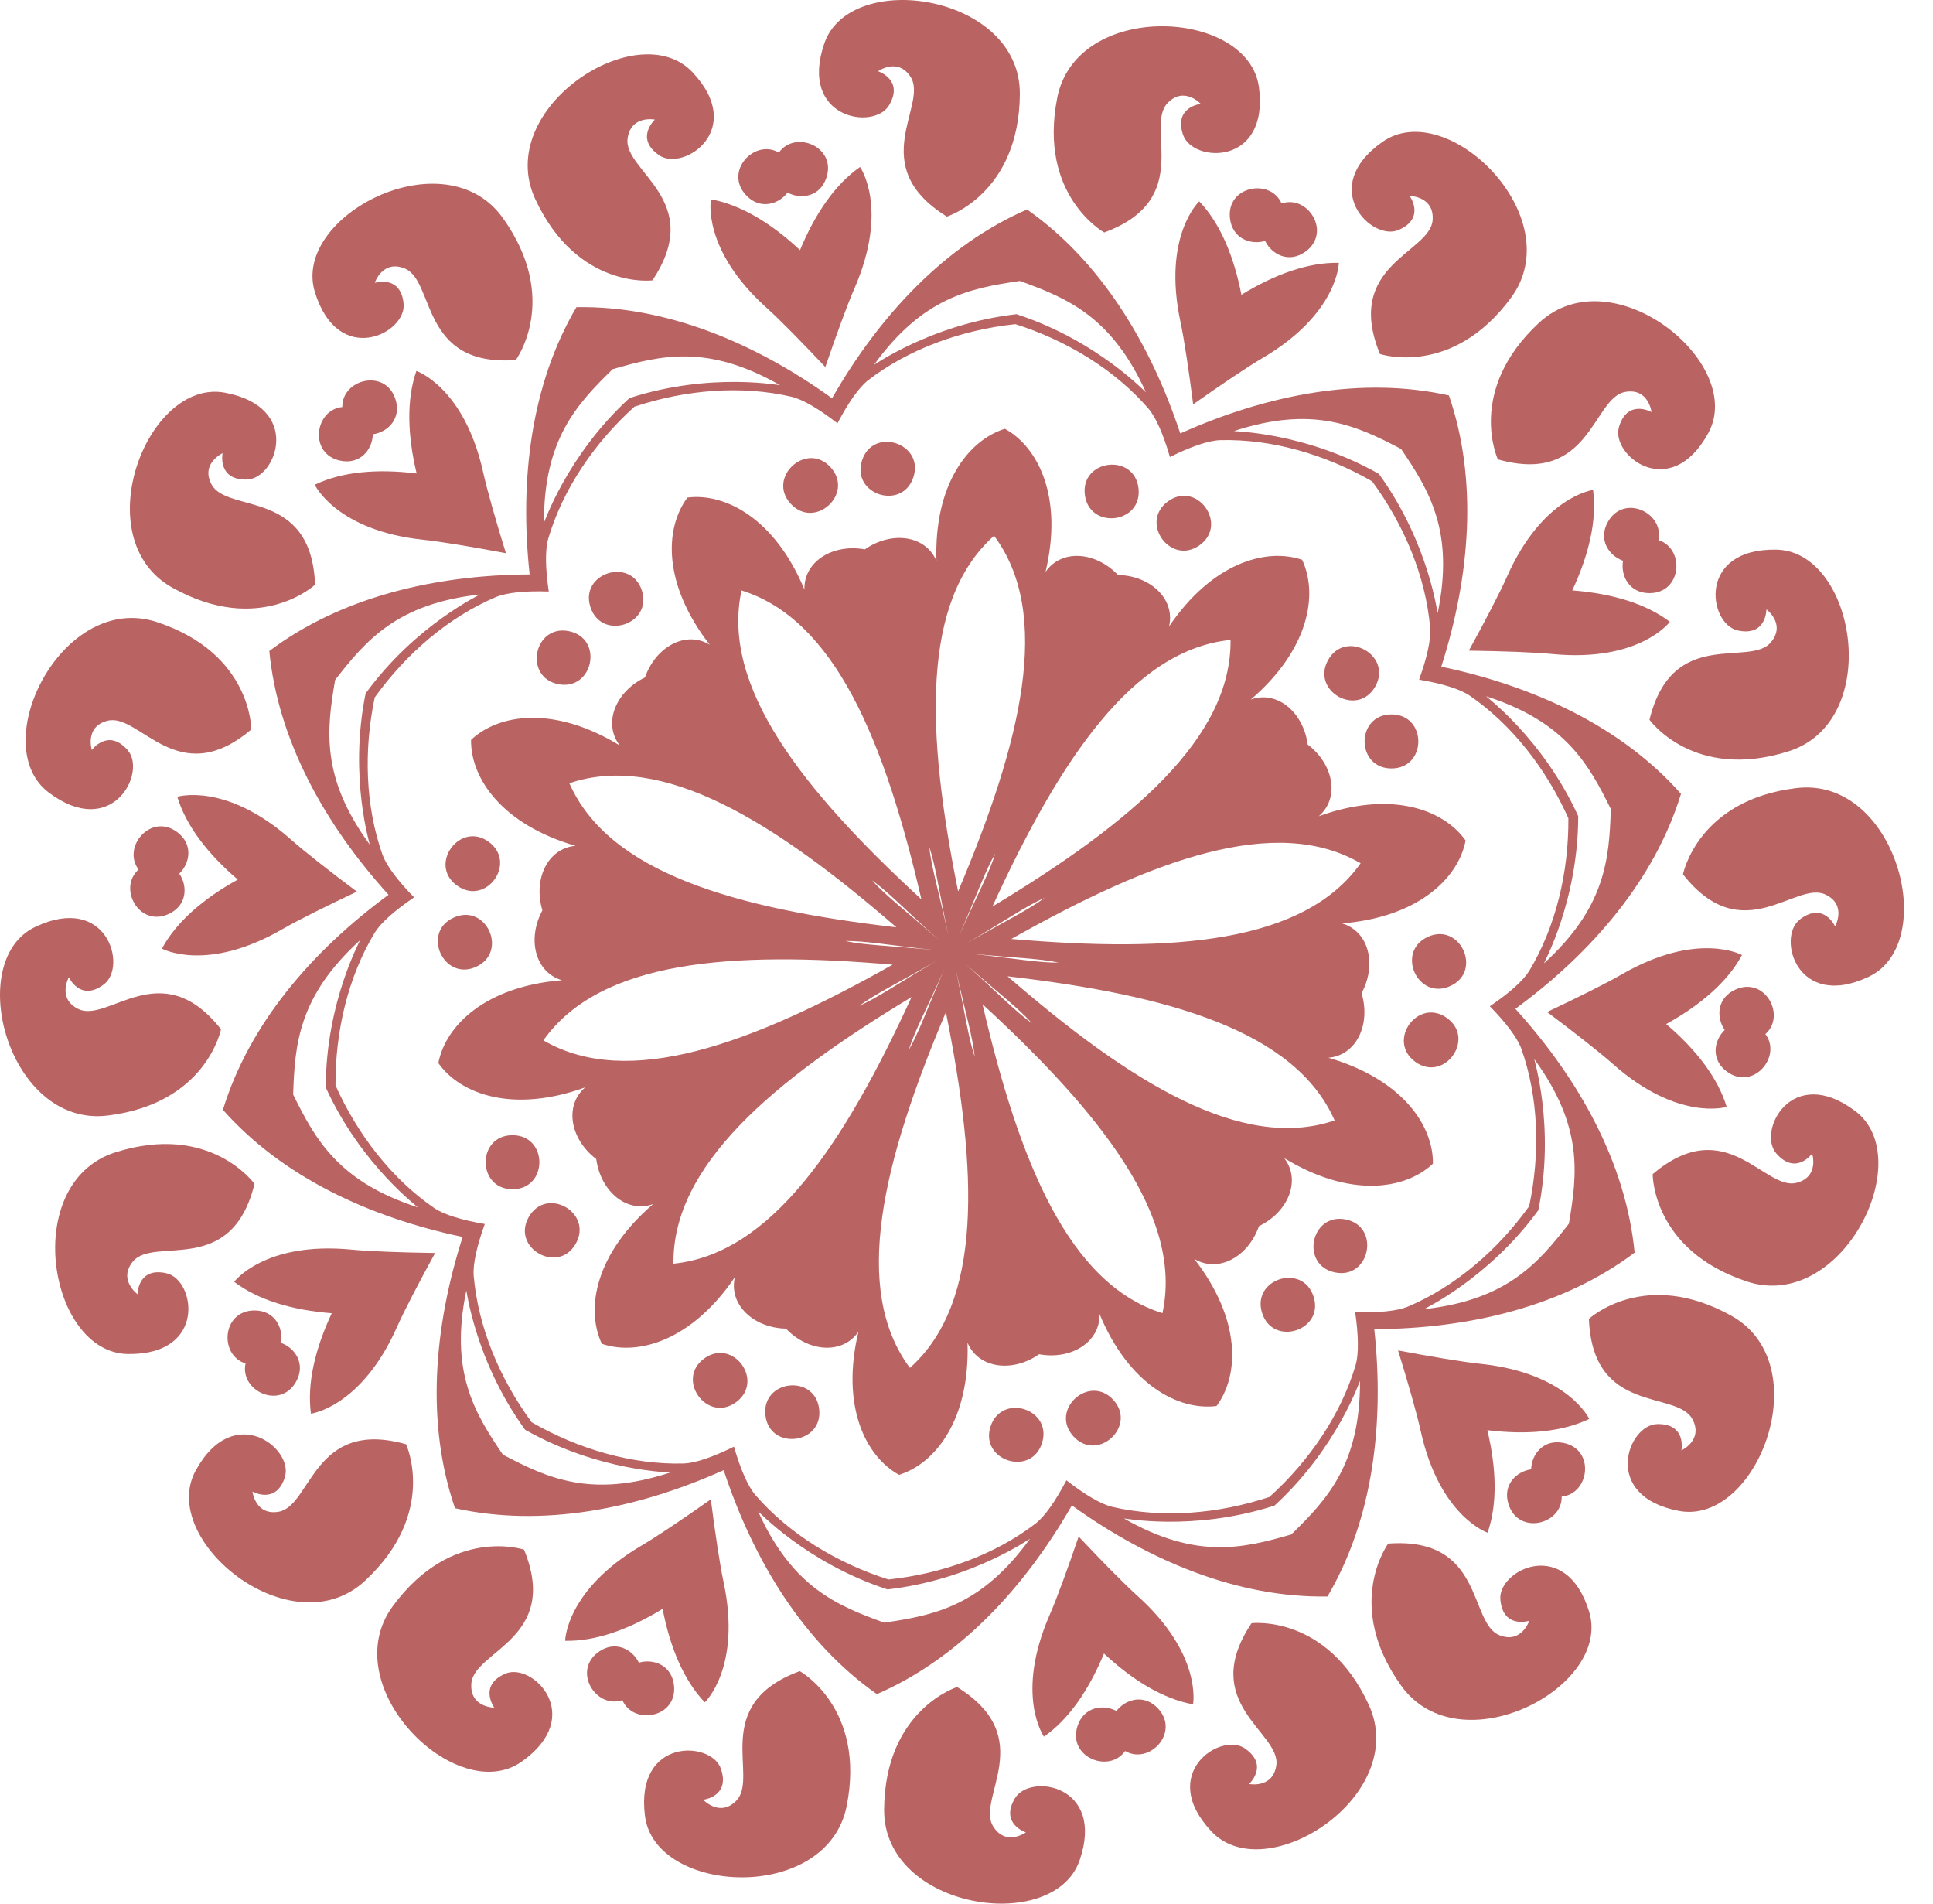 <svg width="65" height="64" viewBox="0 0 65 64" fill="none" xmlns="http://www.w3.org/2000/svg">
<path d="M5.6 42.807C4.625 42.584 4.625 43.512 4.625 43.512C4.625 43.512 3.962 43.024 4.471 42.41C5.181 41.546 7.784 42.96 8.558 39.802C8.558 39.802 7.079 37.724 3.878 38.742C0.676 39.76 1.625 45.478 4.296 45.521C6.967 45.564 6.57 43.025 5.6 42.808V42.807Z" fill="#B96463"/>
<path d="M16.996 56.267C16.076 56.661 16.621 57.411 16.621 57.411C16.621 57.411 15.799 57.406 15.849 56.61C15.916 55.494 18.853 55.109 17.622 52.099C17.622 52.099 15.205 51.287 13.213 53.992C11.221 56.697 15.35 60.766 17.536 59.23C19.722 57.695 17.908 55.874 16.995 56.268L16.996 56.267Z" fill="#B96463"/>
<path d="M34.128 60.459C33.615 61.318 34.497 61.604 34.497 61.604C34.497 61.604 33.828 62.084 33.401 61.41C32.799 60.467 34.949 58.43 32.184 56.717C32.184 56.717 29.751 57.481 29.73 60.841C29.709 64.2 35.441 65.065 36.306 62.537C37.172 60.01 34.635 59.603 34.128 60.459Z" fill="#B96463"/>
<path d="M50.452 53.779C50.542 54.776 51.424 54.489 51.424 54.489C51.424 54.489 51.164 55.27 50.423 54.976C49.382 54.567 49.924 51.655 46.681 51.895C46.681 51.895 45.162 53.944 47.118 56.674C49.076 59.404 54.221 56.734 53.436 54.181C52.651 51.628 50.359 52.79 50.452 53.779Z" fill="#B96463"/>
<path d="M59.733 38.781C60.391 39.534 60.936 38.784 60.936 38.784C60.936 38.784 61.186 39.568 60.413 39.766C59.33 40.047 58.056 37.374 55.574 39.474C55.574 39.474 55.549 42.024 58.737 43.082C61.926 44.141 64.519 38.956 62.383 37.352C60.246 35.748 59.076 38.035 59.733 38.781H59.733Z" fill="#B96463"/>
<path d="M58.424 21.193C59.399 21.415 59.399 20.488 59.399 20.488C59.399 20.488 60.061 20.976 59.552 21.59C58.842 22.454 56.24 21.039 55.466 24.198C55.466 24.198 56.945 26.275 60.146 25.258C63.347 24.24 62.399 18.522 59.728 18.479C57.056 18.436 57.454 20.975 58.424 21.192V21.193Z" fill="#B96463"/>
<path d="M47.028 7.732C47.948 7.339 47.403 6.589 47.403 6.589C47.403 6.589 48.225 6.593 48.175 7.39C48.108 8.506 45.171 8.891 46.402 11.901C46.402 11.901 48.82 12.713 50.812 10.008C52.803 7.303 48.674 3.234 46.488 4.769C44.303 6.305 46.116 8.126 47.029 7.732L47.028 7.732Z" fill="#B96463"/>
<path d="M29.895 3.541C30.408 2.682 29.526 2.395 29.526 2.395C29.526 2.395 30.195 1.916 30.622 2.59C31.224 3.532 29.075 5.57 31.84 7.282C31.84 7.282 34.273 6.518 34.294 3.159C34.316 -0.2 28.583 -1.065 27.718 1.463C26.852 3.99 29.389 4.396 29.895 3.541Z" fill="#B96463"/>
<path d="M13.572 10.219C13.483 9.223 12.601 9.51 12.601 9.51C12.601 9.51 12.86 8.729 13.601 9.023C14.643 9.432 14.101 12.344 17.344 12.104C17.344 12.104 18.862 10.055 16.906 7.325C14.949 4.595 9.803 7.265 10.588 9.818C11.373 12.371 13.665 11.209 13.572 10.219Z" fill="#B96463"/>
<path d="M4.292 25.218C3.634 24.465 3.088 25.215 3.088 25.215C3.088 25.215 2.839 24.431 3.612 24.232C4.694 23.951 5.968 26.625 8.45 24.525C8.45 24.525 8.475 21.975 5.287 20.917C2.099 19.858 -0.495 25.043 1.642 26.647C3.778 28.251 4.949 25.963 4.291 25.218H4.292Z" fill="#B96463"/>
<path d="M3.495 33.093C2.7 33.699 2.316 32.855 2.316 32.855C2.316 32.855 1.915 33.573 2.633 33.922C3.637 34.414 5.42 32.049 7.432 34.604C7.432 34.604 6.945 37.107 3.61 37.506C0.275 37.904 -1.228 32.305 1.186 31.162C3.6 30.018 4.289 32.493 3.496 33.092L3.495 33.093Z" fill="#B96463"/>
<path d="M9.584 49.645C9.296 50.603 8.489 50.146 8.489 50.146C8.489 50.146 8.587 50.963 9.372 50.824C10.474 50.633 10.526 47.67 13.655 48.556C13.655 48.556 14.733 50.867 12.269 53.15C9.805 55.432 5.298 51.787 6.579 49.442C7.859 47.097 9.872 48.696 9.582 49.646L9.584 49.645Z" fill="#B96463"/>
<path d="M24.239 59.458C24.57 60.402 23.648 60.507 23.648 60.507C23.648 60.507 24.207 61.11 24.761 60.536C25.54 59.733 23.841 57.306 26.894 56.183C26.894 56.183 29.124 57.419 28.472 60.714C27.82 64.009 22.031 63.709 21.689 61.059C21.347 58.41 23.915 58.52 24.239 59.459V59.458Z" fill="#B96463"/>
<path d="M41.863 58.783C42.686 59.352 42.001 59.978 42.001 59.978C42.001 59.978 42.808 60.138 42.918 59.347C43.077 58.241 40.276 57.276 42.085 54.572C42.085 54.572 44.615 54.261 46.025 57.31C47.434 60.359 42.574 63.519 40.74 61.576C38.906 59.633 41.048 58.213 41.863 58.783Z" fill="#B96463"/>
<path d="M55.725 47.877C56.725 47.855 56.539 48.763 56.539 48.763C56.539 48.763 57.286 48.418 56.911 47.714C56.388 46.725 53.556 47.59 53.429 44.341C53.429 44.341 55.295 42.602 58.227 44.24C61.16 45.878 59.085 51.291 56.459 50.797C53.834 50.304 54.732 47.897 55.725 47.877Z" fill="#B96463"/>
<path d="M60.529 30.907C61.325 30.301 61.708 31.145 61.708 31.145C61.708 31.145 62.11 30.427 61.392 30.078C60.388 29.585 58.604 31.951 56.593 29.396C56.593 29.396 57.079 26.892 60.414 26.494C63.749 26.096 65.253 31.695 62.838 32.838C60.424 33.982 59.736 31.507 60.528 30.908L60.529 30.907Z" fill="#B96463"/>
<path d="M54.44 14.354C54.728 13.396 55.535 13.854 55.535 13.854C55.535 13.854 55.438 13.037 54.652 13.176C53.55 13.367 53.497 16.329 50.368 15.444C50.368 15.444 49.291 13.133 51.754 10.85C54.219 8.568 58.725 12.213 57.445 14.558C56.165 16.903 54.152 15.304 54.442 14.354L54.44 14.354Z" fill="#B96463"/>
<path d="M39.785 4.541C39.455 3.597 40.376 3.492 40.376 3.492C40.376 3.492 39.817 2.889 39.263 3.463C38.484 4.266 40.183 6.693 37.131 7.816C37.131 7.816 34.9 6.58 35.552 3.285C36.204 -0.01 41.993 0.29 42.335 2.94C42.678 5.589 40.11 5.479 39.785 4.54V4.541Z" fill="#B96463"/>
<path d="M22.16 5.216C21.338 4.647 22.022 4.021 22.022 4.021C22.022 4.021 21.215 3.861 21.105 4.652C20.946 5.758 23.747 6.723 21.938 9.427C21.938 9.427 19.408 9.738 17.997 6.69C16.588 3.64 21.448 0.481 23.282 2.424C25.116 4.366 22.974 5.786 22.159 5.217L22.16 5.216Z" fill="#B96463"/>
<path d="M8.299 16.122C7.299 16.144 7.485 15.236 7.485 15.236C7.485 15.236 6.739 15.581 7.113 16.285C7.636 17.274 10.469 16.409 10.595 19.658C10.595 19.658 8.73 21.397 5.798 19.759C2.865 18.121 4.94 12.708 7.565 13.202C10.19 13.695 9.293 16.103 8.299 16.122Z" fill="#B96463"/>
<path d="M9.446 45.145C9.535 44.639 9.239 44.057 8.557 44.057C7.461 44.057 7.36 45.564 8.257 45.839C8.054 46.755 9.414 47.409 9.954 46.456C10.29 45.864 9.931 45.318 9.446 45.146V45.145Z" fill="#B96463"/>
<path d="M6.029 29.371C6.398 29.014 6.501 28.369 5.949 27.968C5.063 27.325 4.096 28.484 4.66 29.233C3.957 29.854 4.673 31.183 5.67 30.729C6.291 30.447 6.319 29.795 6.029 29.371V29.371Z" fill="#B96463"/>
<path d="M12.537 14.601C13.046 14.529 13.508 14.068 13.297 13.419C12.958 12.377 11.494 12.746 11.511 13.684C10.577 13.773 10.374 15.27 11.448 15.489C12.116 15.625 12.522 15.114 12.537 14.601Z" fill="#B96463"/>
<path d="M26.483 6.476C26.937 6.717 27.582 6.615 27.792 5.967C28.131 4.925 26.729 4.362 26.191 5.131C25.383 4.655 24.34 5.746 25.08 6.555C25.54 7.058 26.169 6.883 26.483 6.476Z" fill="#B96463"/>
<path d="M42.541 8.101C42.767 8.563 43.348 8.859 43.9 8.459C44.786 7.815 43.983 6.536 43.095 6.841C42.722 5.98 41.236 6.251 41.359 7.339C41.436 8.017 42.047 8.245 42.54 8.101H42.541Z" fill="#B96463"/>
<path d="M54.577 18.854C54.489 19.36 54.785 19.942 55.467 19.942C56.562 19.942 56.664 18.435 55.766 18.16C55.97 17.244 54.61 16.59 54.069 17.543C53.733 18.135 54.093 18.68 54.577 18.853V18.854Z" fill="#B96463"/>
<path d="M57.995 34.628C57.626 34.986 57.523 35.631 58.075 36.031C58.961 36.675 59.929 35.516 59.364 34.766C60.068 34.145 59.351 32.816 58.355 33.27C57.733 33.551 57.705 34.204 57.995 34.628Z" fill="#B96463"/>
<path d="M51.488 49.398C50.979 49.47 50.517 49.931 50.728 50.58C51.066 51.622 52.531 51.253 52.514 50.315C53.447 50.226 53.65 48.729 52.577 48.511C51.908 48.374 51.501 48.885 51.487 49.398H51.488Z" fill="#B96463"/>
<path d="M37.542 57.523C37.088 57.282 36.442 57.384 36.232 58.032C35.894 59.074 37.295 59.637 37.833 58.868C38.641 59.344 39.685 58.253 38.945 57.444C38.484 56.941 37.855 57.116 37.542 57.523Z" fill="#B96463"/>
<path d="M21.483 55.898C21.257 55.436 20.676 55.14 20.124 55.54C19.238 56.184 20.041 57.463 20.928 57.158C21.302 58.019 22.787 57.748 22.664 56.66C22.588 55.982 21.976 55.754 21.483 55.898Z" fill="#B96463"/>
<path d="M17.233 39.982C18.44 39.982 18.438 38.165 17.233 38.165C16.029 38.165 16.032 39.982 17.233 39.982Z" fill="#B96463"/>
<path d="M24.748 47.144C25.724 46.434 24.653 44.965 23.679 45.673C22.713 46.375 23.776 47.85 24.748 47.144Z" fill="#B96463"/>
<path d="M35.037 48.522C35.41 47.374 33.681 46.815 33.308 47.96C32.939 49.096 34.666 49.664 35.037 48.522Z" fill="#B96463"/>
<path d="M44.17 43.589C43.797 42.441 42.069 43.006 42.442 44.15C42.811 45.286 44.542 44.731 44.17 43.589Z" fill="#B96463"/>
<path d="M48.66 34.228C47.683 33.519 46.617 34.991 47.591 35.699C48.557 36.401 49.631 34.934 48.66 34.228Z" fill="#B96463"/>
<path d="M46.791 24.018C45.584 24.018 45.586 25.835 46.791 25.835C47.995 25.835 47.992 24.018 46.791 24.018Z" fill="#B96463"/>
<path d="M39.277 16.855C38.3 17.564 39.371 19.034 40.345 18.325C41.311 17.623 40.248 16.149 39.277 16.855Z" fill="#B96463"/>
<path d="M28.988 15.478C28.614 16.626 30.344 17.185 30.716 16.039C31.085 14.904 29.358 14.336 28.988 15.478Z" fill="#B96463"/>
<path d="M19.854 20.411C20.227 21.559 21.955 20.994 21.583 19.85C21.214 18.714 19.483 19.269 19.854 20.411Z" fill="#B96463"/>
<path d="M15.364 29.77C16.34 30.48 17.407 29.008 16.432 28.3C15.466 27.598 14.392 29.065 15.364 29.77Z" fill="#B96463"/>
<path d="M15.255 30.85C16.353 30.351 17.104 32.006 16.007 32.505C14.92 32.999 14.161 31.347 15.255 30.85Z" fill="#B96463"/>
<path d="M17.779 40.918C18.374 39.868 19.954 40.767 19.36 41.815C18.772 42.854 17.187 41.963 17.779 40.918Z" fill="#B96463"/>
<path d="M25.739 47.582C25.604 46.383 27.411 46.181 27.546 47.377C27.68 48.564 25.874 48.775 25.739 47.582Z" fill="#B96463"/>
<path d="M36.097 48.292C35.282 47.402 36.625 46.177 37.438 47.065C38.244 47.947 36.908 49.178 36.097 48.292Z" fill="#B96463"/>
<path d="M44.892 42.779C43.71 42.538 44.076 40.758 45.257 40.998C46.426 41.237 46.069 43.019 44.892 42.779Z" fill="#B96463"/>
<path d="M48.769 33.15C47.67 33.649 46.92 31.994 48.017 31.495C49.104 31.001 49.862 32.653 48.769 33.15Z" fill="#B96463"/>
<path d="M46.245 23.081C45.649 24.131 44.069 23.232 44.663 22.184C45.252 21.145 46.837 22.036 46.245 23.081Z" fill="#B96463"/>
<path d="M38.284 16.418C38.42 17.617 36.613 17.819 36.478 16.622C36.344 15.436 38.149 15.225 38.284 16.418Z" fill="#B96463"/>
<path d="M27.928 15.707C28.742 16.598 27.399 17.823 26.586 16.934C25.78 16.053 27.117 14.821 27.928 15.707Z" fill="#B96463"/>
<path d="M19.131 21.22C20.314 21.461 19.947 23.241 18.767 23.001C17.597 22.762 17.954 20.98 19.131 21.22Z" fill="#B96463"/>
<path d="M14.74 35.741C15.489 36.8 17.265 37.43 19.677 36.558C18.962 37.176 19.18 38.309 20.05 38.968C20.194 40.05 21.072 40.799 21.962 40.482C20.014 42.151 19.686 44.006 20.238 45.179C21.466 45.596 23.273 45.061 24.711 42.939C24.496 43.859 25.339 44.646 26.43 44.668C27.183 45.459 28.333 45.549 28.866 44.77C28.271 47.265 29.096 48.958 30.232 49.583C31.471 49.199 32.618 47.704 32.534 45.141C32.901 46.011 34.046 46.154 34.942 45.529C36.016 45.726 37 45.124 36.973 44.178C37.958 46.547 39.62 47.432 40.907 47.27C41.683 46.23 41.732 44.347 40.158 42.323C40.967 42.812 41.976 42.254 42.334 41.222C43.319 40.75 43.76 39.685 43.184 38.936C45.373 40.273 47.238 40.013 48.184 39.124C48.201 37.827 47.134 36.275 44.67 35.562C45.612 35.482 46.101 34.438 45.784 33.392C46.303 32.432 46.035 31.311 45.127 31.044C47.684 30.838 49.04 29.531 49.283 28.258C48.535 27.199 46.759 26.569 44.347 27.441C45.062 26.823 44.843 25.691 43.973 25.031C43.829 23.949 42.951 23.2 42.061 23.517C44.009 21.848 44.337 19.993 43.786 18.82C42.557 18.403 40.752 18.938 39.312 21.06C39.527 20.14 38.685 19.353 37.593 19.331C36.84 18.54 35.69 18.45 35.157 19.229C35.752 16.734 34.928 15.041 33.791 14.416C32.552 14.8 31.406 16.295 31.489 18.858C31.122 17.988 29.978 17.846 29.081 18.47C28.008 18.273 27.024 18.875 27.05 19.82C26.066 17.451 24.404 16.566 23.117 16.728C22.34 17.768 22.291 19.651 23.866 21.675C23.057 21.186 22.047 21.745 21.689 22.776C20.705 23.248 20.264 24.313 20.84 25.062C18.651 23.725 16.785 23.985 15.84 24.874C15.823 26.171 16.89 27.723 19.353 28.436C18.412 28.516 17.923 29.561 18.239 30.606C17.72 31.566 17.989 32.687 18.896 32.955C16.34 33.16 14.983 34.467 14.74 35.741V35.741ZM28.894 33.816C29.447 33.407 30.126 33.09 31.492 32.303C30.134 33.103 29.523 33.538 28.894 33.816ZM30.557 35.303C30.764 34.646 31.127 33.99 31.769 32.551C31.141 33.998 30.902 34.708 30.557 35.303ZM32.776 35.527C32.557 34.875 32.465 34.131 32.139 32.588C32.481 34.127 32.705 34.842 32.776 35.527ZM34.703 34.404C34.143 34.004 33.631 33.457 32.46 32.401C33.642 33.445 34.243 33.892 34.703 34.404ZM35.603 32.363C34.915 32.37 34.179 32.228 32.611 32.06C34.181 32.211 34.93 32.219 35.603 32.363ZM35.13 30.183C34.577 30.593 33.899 30.91 32.532 31.697C33.891 30.896 34.501 30.462 35.13 30.183ZM33.467 28.697C33.261 29.354 32.898 30.01 32.255 31.449C32.883 30.002 33.122 29.292 33.467 28.697ZM31.248 28.472C31.466 29.125 31.559 29.869 31.884 31.412C31.543 29.872 31.319 29.157 31.248 28.472ZM29.32 29.595C29.881 29.995 30.392 30.542 31.563 31.598C30.382 30.554 29.78 30.107 29.32 29.595ZM28.421 31.636C29.11 31.63 29.845 31.772 31.413 31.939C29.844 31.788 29.094 31.781 28.421 31.636ZM30.017 32.432C25.256 35.114 21.117 36.634 18.272 34.977C20.177 32.29 24.573 31.962 30.017 32.432ZM30.652 33.522C28.376 38.49 25.922 42.153 22.646 42.485C22.608 39.191 25.971 36.342 30.652 33.522ZM31.807 34.031C32.886 39.388 33.053 43.794 30.597 45.988C28.631 43.346 29.677 39.064 31.807 34.031ZM33.039 33.763C37.061 37.464 39.786 40.929 39.089 44.148C35.945 43.166 34.274 39.086 33.039 33.763ZM33.88 32.823C39.308 33.452 43.551 34.655 44.879 37.669C41.759 38.723 38.009 36.404 33.88 32.823ZM34.007 31.568C38.769 28.886 42.907 27.366 45.753 29.023C43.848 31.71 39.451 32.038 34.007 31.568ZM33.372 30.477C35.648 25.509 38.102 21.846 41.379 21.514C41.416 24.808 38.053 27.657 33.372 30.477ZM32.218 29.969C31.139 24.612 30.971 20.206 33.427 18.012C35.394 20.653 34.347 24.936 32.218 29.969ZM30.984 30.236C26.962 26.535 24.238 23.07 24.935 19.851C28.079 20.833 29.749 24.913 30.984 30.236ZM30.144 31.177C24.716 30.547 20.474 29.345 19.146 26.332C22.265 25.278 26.016 27.597 30.144 31.177Z" fill="#B96463"/>
<path d="M12 29.976C11.102 29.304 10.246 28.634 9.797 28.236C7.589 26.279 5.962 26.787 5.962 26.787C6.255 27.762 6.992 28.714 7.996 29.571C6.84 30.21 5.928 30.994 5.446 31.892C5.446 31.892 6.938 32.716 9.493 31.24C10.013 30.939 10.986 30.456 12 29.977V29.976Z" fill="#B96463"/>
<path d="M17.012 18.599C16.681 17.528 16.381 16.483 16.252 15.897C15.617 13.016 14.002 12.471 14.002 12.471C13.665 13.432 13.702 14.635 14.01 15.918C12.7 15.756 11.501 15.854 10.584 16.297C10.584 16.297 11.306 17.841 14.241 18.148C14.838 18.211 15.91 18.391 17.012 18.599Z" fill="#B96463"/>
<path d="M27.753 12.341C28.116 11.28 28.487 10.259 28.727 9.709C29.907 7.005 28.921 5.614 28.921 5.614C28.084 6.194 27.407 7.189 26.902 8.408C25.938 7.508 24.909 6.882 23.907 6.701C23.907 6.701 23.584 8.374 25.777 10.348C26.224 10.749 26.985 11.525 27.754 12.341H27.753Z" fill="#B96463"/>
<path d="M40.122 13.593C41.039 12.947 41.939 12.339 42.457 12.035C45.001 10.541 45.02 8.837 45.02 8.837C44.001 8.813 42.869 9.22 41.744 9.91C41.493 8.614 41.029 7.504 40.325 6.769C40.325 6.769 39.08 7.933 39.694 10.819C39.82 11.406 39.98 12.48 40.122 13.593Z" fill="#B96463"/>
<path d="M49.392 21.875C50.514 21.891 51.6 21.929 52.197 21.988C55.133 22.274 56.151 20.906 56.151 20.906C55.341 20.288 54.186 19.952 52.87 19.849C53.429 18.653 53.706 17.482 53.569 16.473C53.569 16.473 51.877 16.684 50.678 19.38C50.434 19.928 49.931 20.892 49.392 21.875Z" fill="#B96463"/>
<path d="M52.024 34.024C52.921 34.697 53.778 35.366 54.227 35.764C56.434 37.721 58.061 37.213 58.061 37.213C57.769 36.237 57.032 35.286 56.028 34.429C57.183 33.79 58.096 33.005 58.577 32.108C58.577 32.108 57.085 31.284 54.53 32.76C54.011 33.06 53.038 33.544 52.024 34.023V34.024Z" fill="#B96463"/>
<path d="M47.012 45.401C47.342 46.472 47.643 47.517 47.771 48.103C48.406 50.984 50.022 51.529 50.022 51.529C50.358 50.568 50.321 49.365 50.014 48.082C51.324 48.244 52.523 48.145 53.44 47.703C53.44 47.703 52.717 46.159 49.783 45.851C49.187 45.789 48.115 45.609 47.013 45.401H47.012Z" fill="#B96463"/>
<path d="M36.271 51.658C35.909 52.72 35.538 53.741 35.297 54.291C34.117 56.995 35.104 58.385 35.104 58.385C35.941 57.806 36.618 56.811 37.123 55.591C38.088 56.493 39.116 57.118 40.118 57.299C40.118 57.299 40.441 55.625 38.248 53.652C37.801 53.251 37.04 52.475 36.271 51.658Z" fill="#B96463"/>
<path d="M23.903 50.407C22.986 51.053 22.085 51.661 21.567 51.965C19.024 53.459 19.004 55.163 19.004 55.163C20.023 55.187 21.155 54.779 22.281 54.09C22.531 55.385 22.995 56.496 23.7 57.232C23.7 57.232 24.945 56.067 24.33 53.182C24.205 52.595 24.045 51.52 23.903 50.408V50.407Z" fill="#B96463"/>
<path d="M14.632 42.125C13.511 42.108 12.425 42.071 11.828 42.012C8.891 41.726 7.874 43.094 7.874 43.094C8.684 43.712 9.839 44.048 11.155 44.151C10.596 45.346 10.319 46.518 10.456 47.527C10.456 47.527 12.147 47.316 13.347 44.62C13.59 44.072 14.093 43.108 14.632 42.125Z" fill="#B96463"/>
<path d="M10.954 36.561C12.159 39.202 14.107 40.611 14.046 40.589C11.395 39.732 10.61 38.324 9.858 36.799C9.912 35.099 10.043 33.493 12.102 31.615C12.149 31.569 10.958 33.658 10.954 36.561ZM17.657 48.068C20.184 49.496 22.588 49.491 22.526 49.509C19.878 50.374 18.415 49.696 16.91 48.905C15.955 47.498 15.117 46.121 15.679 43.392C15.689 43.328 15.954 45.717 17.657 48.068ZM29.844 53.436C32.727 53.107 34.669 51.689 34.629 51.741C32.995 53.997 31.413 54.308 29.731 54.553C28.131 53.976 26.643 53.355 25.495 50.817C25.466 50.758 27.084 52.536 29.844 53.436ZM42.858 50.617C44.997 48.655 45.735 46.367 45.733 46.433C45.736 49.219 44.64 50.4 43.422 51.587C41.79 52.061 40.221 52.432 37.8 51.054C37.741 51.024 40.096 51.511 42.858 50.617ZM51.729 40.687C52.307 37.842 51.559 35.557 51.595 35.611C53.236 37.863 53.043 39.463 52.756 41.139C51.713 42.482 50.663 43.704 47.894 44.013C47.829 44.023 50.02 43.032 51.729 40.687ZM53.07 27.438C51.866 24.797 49.917 23.388 49.979 23.41C52.63 24.267 53.414 25.675 54.166 27.2C54.112 28.9 53.981 30.506 51.922 32.384C51.876 32.43 53.066 30.341 53.07 27.438ZM46.367 15.932C43.84 14.504 41.435 14.509 41.498 14.491C44.146 13.626 45.609 14.304 47.114 15.095C48.069 16.501 48.907 17.879 48.345 20.607C48.334 20.672 48.069 18.282 46.367 15.932ZM34.181 10.563C31.297 10.892 29.355 12.31 29.395 12.258C31.03 10.002 32.611 9.691 34.294 9.446C35.893 10.023 37.381 10.644 38.53 13.182C38.559 13.241 36.94 11.463 34.181 10.563ZM21.166 13.383C19.026 15.345 18.289 17.633 18.291 17.567C18.287 14.781 19.384 13.6 20.601 12.413C22.234 11.939 23.803 11.568 26.224 12.946C26.282 12.976 23.928 12.489 21.166 13.383ZM12.294 23.313C11.717 26.158 12.465 28.442 12.428 28.388C10.788 26.137 10.981 24.537 11.269 22.861C12.311 21.518 13.361 20.295 16.131 19.987C16.195 19.977 14.005 20.968 12.295 23.313H12.294ZM7.496 37.311C9.486 39.561 12.418 40.928 15.557 41.586C14.58 44.641 14.323 47.866 15.3 50.706C18.232 51.357 21.408 50.74 24.334 49.426C25.34 52.472 27.027 55.233 29.487 56.956C32.242 55.76 34.448 53.393 36.043 50.611C38.648 52.483 41.635 53.725 44.638 53.674C46.163 51.086 46.557 47.875 46.212 44.687C49.42 44.671 52.566 43.919 54.966 42.113C54.679 39.123 53.111 36.294 50.957 33.917C53.543 32.019 55.646 29.561 56.526 26.689C54.536 24.438 51.604 23.072 48.465 22.414C49.442 19.359 49.699 16.134 48.722 13.294C45.79 12.643 42.614 13.26 39.688 14.573C38.682 11.528 36.995 8.767 34.535 7.043C31.78 8.24 29.574 10.606 27.979 13.389C25.375 11.517 22.387 10.275 19.384 10.326C17.859 12.913 17.465 16.125 17.81 19.313C14.602 19.329 11.456 20.081 9.056 21.887C9.343 24.876 10.912 27.706 13.065 30.083C10.479 31.98 8.376 34.438 7.496 37.311ZM16.303 41.151C15.525 41.019 14.931 40.836 14.606 40.617C13.174 39.634 12.023 38.145 11.282 36.49C11.271 34.677 11.703 32.845 12.6 31.358C12.805 31.025 13.27 30.612 13.924 30.169C13.372 29.605 12.999 29.108 12.864 28.741C12.283 27.104 12.227 25.223 12.601 23.448C13.657 21.975 15.084 20.747 16.683 20.07C17.045 19.922 17.664 19.861 18.453 19.887C18.338 19.106 18.328 18.485 18.436 18.109C18.928 16.443 19.988 14.888 21.334 13.673C23.055 13.101 24.931 12.946 26.622 13.34C27.003 13.433 27.538 13.747 28.161 14.232C28.527 13.533 28.885 13.025 29.193 12.783C30.57 11.725 32.341 11.09 34.144 10.898C35.872 11.447 37.481 12.425 38.618 13.737C38.872 14.035 39.12 14.606 39.339 15.364C40.047 15.014 40.635 14.812 41.026 14.798C42.761 14.751 44.569 15.279 46.14 16.183C47.215 17.644 47.943 19.379 48.091 21.11C48.121 21.5 47.987 22.107 47.718 22.85C48.496 22.982 49.09 23.165 49.415 23.383C50.847 24.366 51.998 25.855 52.739 27.51C52.75 29.323 52.318 31.155 51.422 32.642C51.216 32.975 50.751 33.388 50.098 33.83C50.649 34.395 51.023 34.892 51.157 35.259C51.738 36.896 51.795 38.777 51.421 40.552C50.364 42.025 48.938 43.254 47.338 43.93C46.976 44.078 46.358 44.139 45.569 44.112C45.683 44.893 45.693 45.514 45.586 45.891C45.093 47.556 44.033 49.111 42.687 50.327C40.966 50.898 39.09 51.053 37.399 50.66C37.018 50.567 36.483 50.253 35.859 49.767C35.493 50.467 35.136 50.975 34.828 51.217C33.45 52.275 31.679 52.91 29.876 53.102C28.148 52.553 26.539 51.575 25.402 50.263C25.148 49.965 24.9 49.394 24.681 48.636C23.974 48.986 23.386 49.187 22.995 49.202C21.259 49.249 19.452 48.721 17.88 47.817C16.805 46.356 16.078 44.62 15.929 42.89C15.899 42.5 16.034 41.892 16.302 41.15L16.303 41.151Z" fill="#B96463"/>
</svg>
